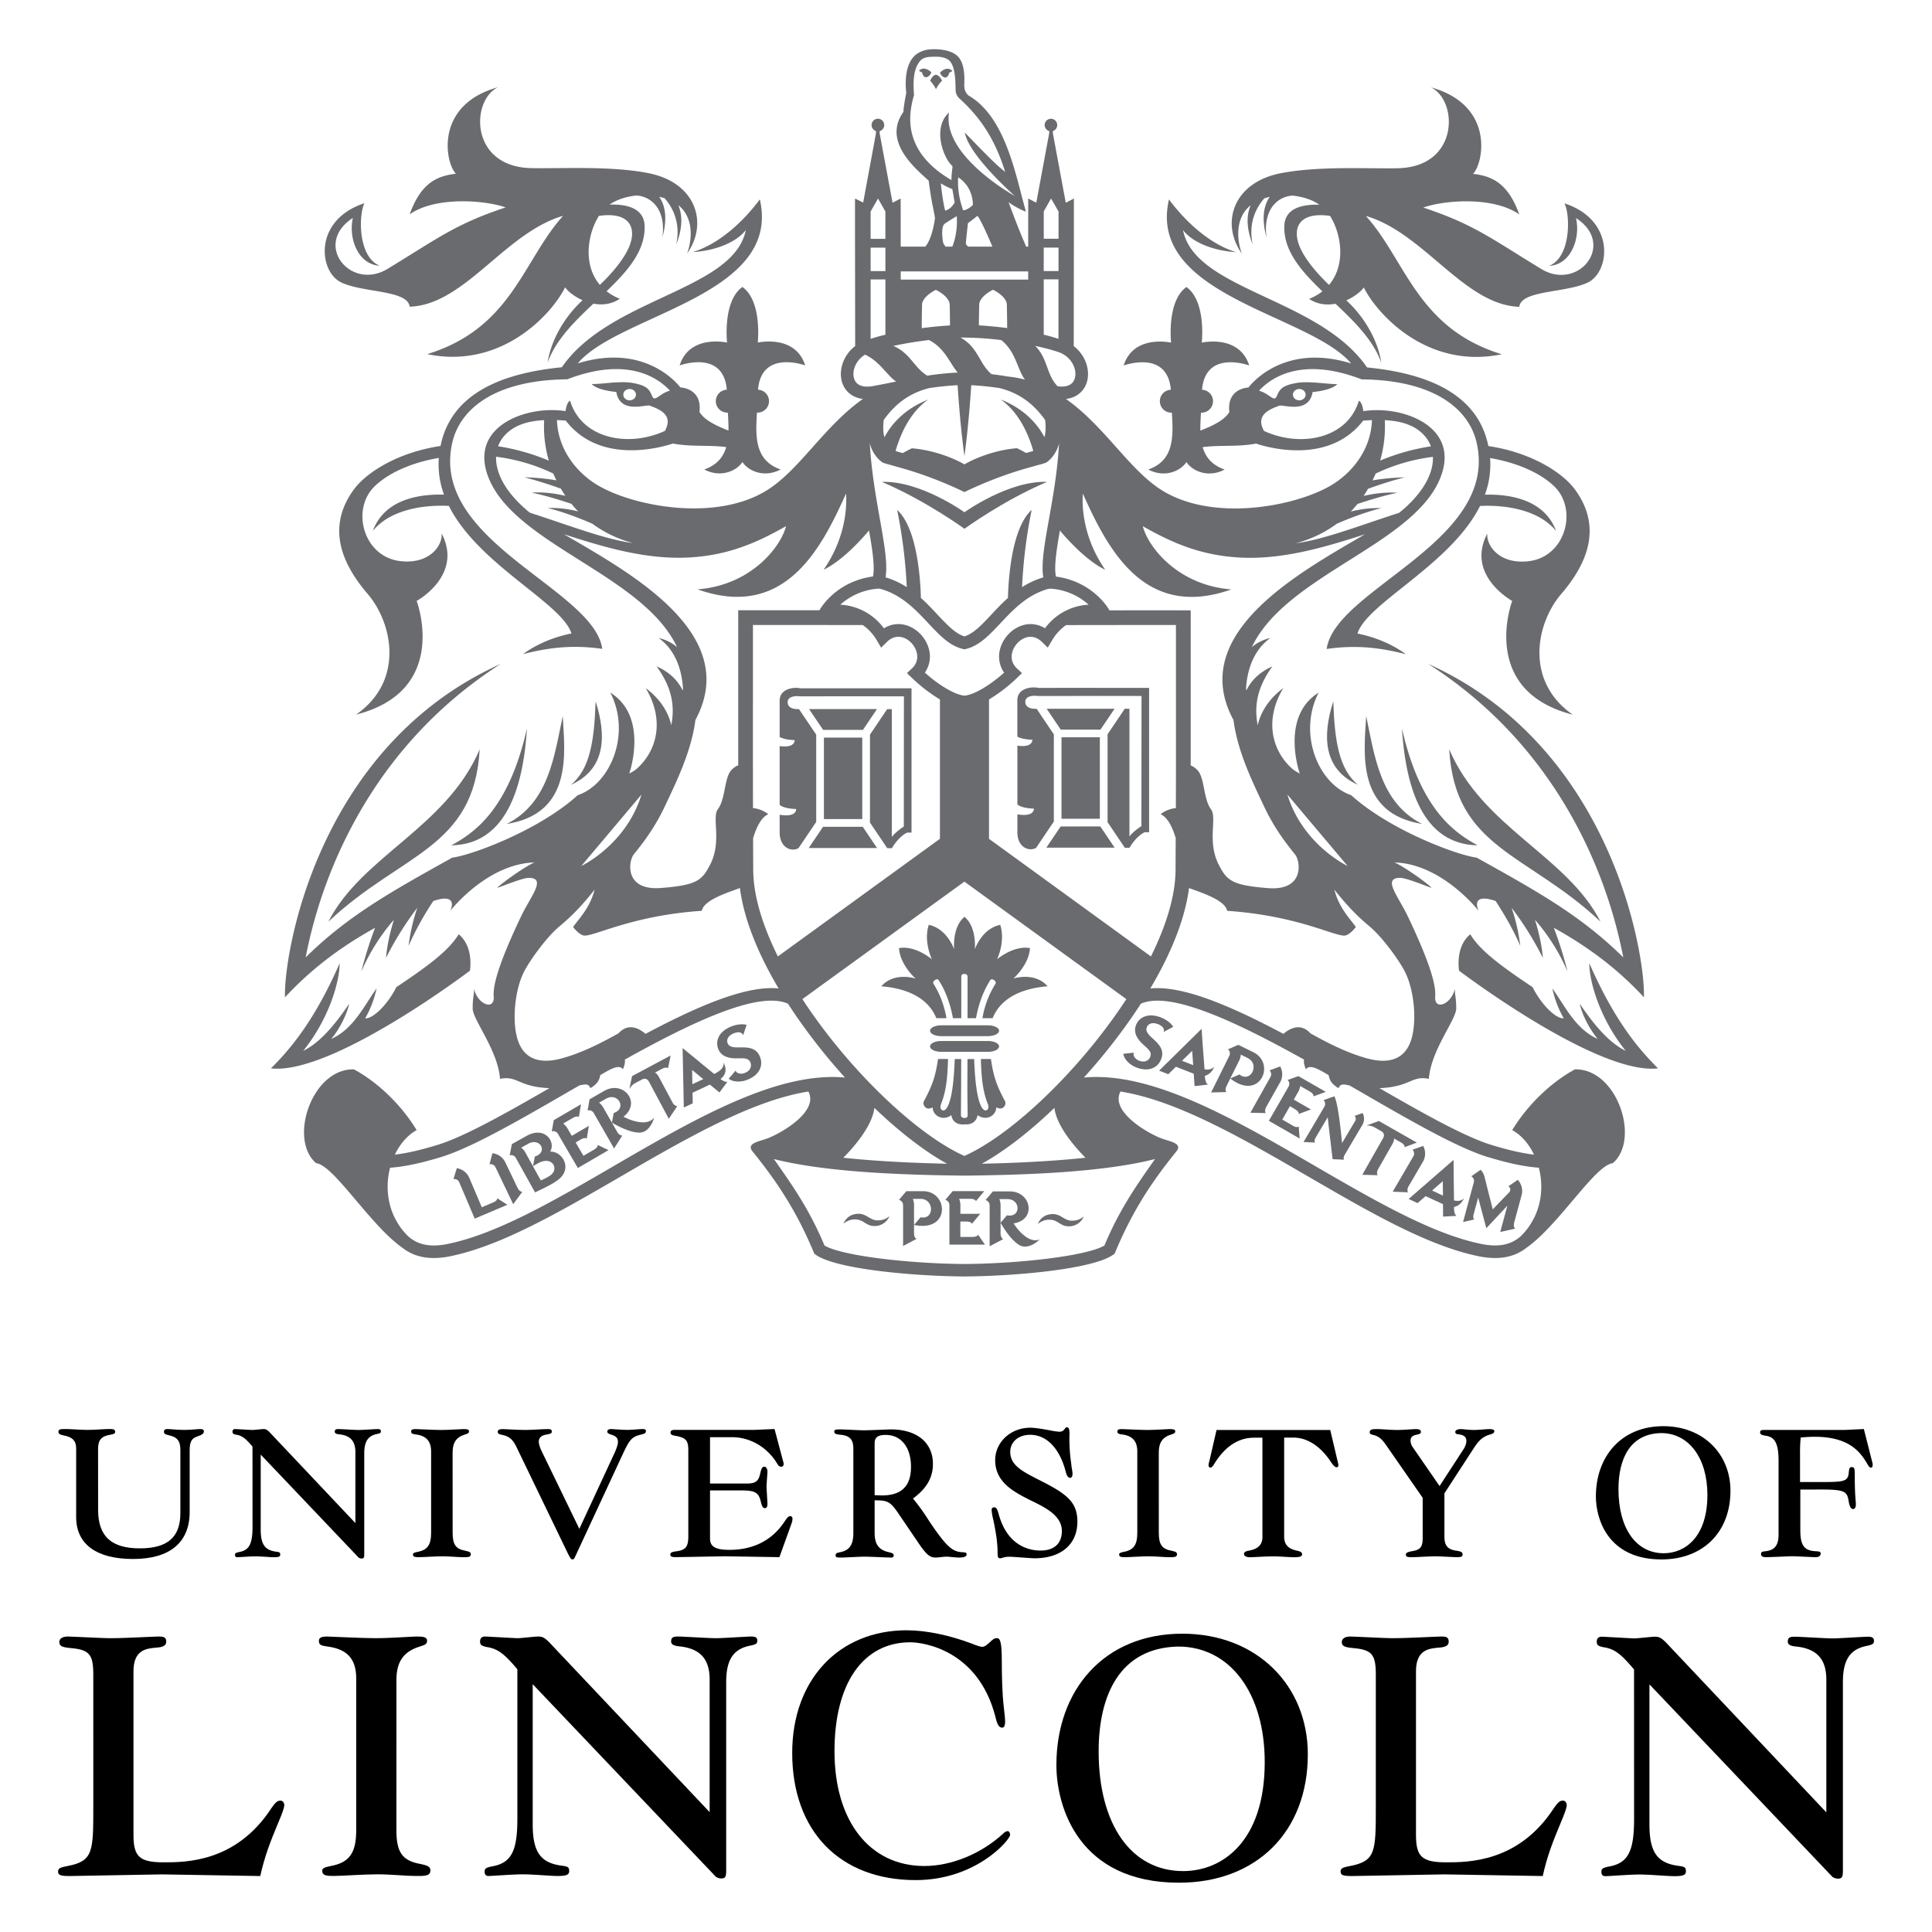 <svg id="Layer_1" data-name="Layer 1" xmlns="http://www.w3.org/2000/svg" viewBox="0 0 2048 2048"><defs><style>.cls-1{fill:#696b6f;}</style></defs><path class="cls-1" d="M581.81,1247a58.27,58.27,0,0,1-8.53,4.25l-8-14.34a.18.18,0,0,0,0-.1.07.07,0,0,1,0,0l-.37-.65c2.34-1.32,4.91-2.76,6.27-3.46,14.71-7.71,22.7,7.56,10.67,14.27m-29.35-30.4,7.3-4.08c12.84-7.16,21.58,9,7.15,13.5-.36,1.89-1.17,6.22-2,10.14-3.67-6.56-7.26-13-8-14.39a17.68,17.68,0,0,0-4.4-5.17m30.64,4.21c6.26-10.23-5.52-27.52-25-16.68-6.24,3.52-14.89,8.31-15.59,8.71-.8,4-1.52,7.83-2.36,11.83a5.81,5.81,0,0,1,6.54,2.75c3.92,7,16.64,29.88,20.4,36.61,13.92-6.61,18.95-9.37,23.71-12.8,16.92-12.12,5.28-31-7.68-30.42"/><path class="cls-1" d="M522.47,1274.77c-1.24.51-9.65,4.09-11.73,5-3.81-9-11.35-26.7-13.19-31a17.27,17.27,0,0,0-13.32-10.42c-1.19,3.81-2.32,7.61-3.58,11.49a5.79,5.79,0,0,1,6.19,3.44c3.13,7.36,12.13,28.53,16.38,38.55,5-2.17,30.93-13.15,34.63-14.7-2.94-1.87-7.64-4.9-10.7-6.92-.09,2.6-3.56,4.09-4.68,4.59"/><path class="cls-1" d="M712.6,1168.08c-4.62-8.61-11.89-22.22-14.11-26.32-1-1.93-2.38-4-4.32-4.71l7.31-3.91c3.41-1.8,5.56-1.73,6.62-.74.93-4.21,1.66-7.92,2.8-13.55-6.47,3.48-34.13,18.27-40.87,21.87-.48,2.12-2.17,10.18-2.91,13.61a17.18,17.18,0,0,1,7-6.61l6.73-3.57c2.5-1.35,5.4-.61,7.1,2.52,3.79,7.08,15.89,29.7,21,39.28l9-13.44c-1.31-.12-3.37-.53-5.43-4.43"/><path class="cls-1" d="M1477.54,1206.75c4.09,2.34,6.63,3.77,7.19,4.11,3.39,1.88,4.45,3.75,4.19,5.2,4-1.48,7.57-2.81,13-4.84l-40.3-22.94c-2,.74-9.76,3.57-13.06,4.78a17.07,17.07,0,0,1,9.3,2.41c3,1.7,3.23,1.87,6.61,3.79,2.48,1.42,3.41,4.25,1.64,7.36-4,6.94-16.69,29.27-22,38.69l16.22.49c-.63-1.15-1.35-3.13.8-6.92,4.85-8.51,12.49-21.89,14.8-26,1.08-1.89,2.08-4.11,1.69-6.15"/><path class="cls-1" d="M1313.89,1139c-2.81,1.22-7.43,3.21-9.77,4.18,3.78-7.5,7.76-15.55,9.37-18.73a17.62,17.62,0,0,0,1.8-6.54c2,1,4.13,2,7.34,3.66,13.17,6.53,3.15,26.78-8.74,17.43m14.71-23.57-15.86-7.87h0c-3.69,1.57-7.31,3.16-11,4.75a5.82,5.82,0,0,1,1.38,6.92l-19.3,38.8c4.55-.09,11.43-.25,16.15-.4-.84-1.26-1.54-2.87.44-6.82,1.75-3.53,2.89-5.88,3.74-7.57,31.23,24.53,48.78-15.72,24.5-27.8"/><path class="cls-1" d="M678.32,1189.53c-5.72-.82-10.35-2.24-17.43-5.75,19.53-15.21-.32-38.9-20.37-27.4-6.21,3.55-14.81,8.5-15.52,8.9-.72,4-1.4,7.83-2.17,11.86a5.77,5.77,0,0,1,6.54,2.67c4,6.94,17.74,30.91,21.57,37.59,2.69-4.11,6.47-10.09,8.69-13.66-1.33-.1-3.39-.4-5.63-4.33-1.52-2.64-3.6-6.35-5.33-9.37-3.8-6.58-7.59-13.18-9.18-16a17.13,17.13,0,0,0-4.44-5.14c1.92-1.12,4.05-2.34,7.24-4.16,12.76-7.33,22.65,10.35,8.28,15.07-.57,3-1.69,9-1.9,10.21,13.42,7.9,22.48,10.28,28.14,10.59,10.55.68,15.51-11.33,16.72-16.48-.61,2.08-5.56,6.71-15.21,5.38"/><path class="cls-1" d="M1253,1124.47c4.34-4.28,8.54-8.39,10.74-10.54.31,4.39.66,9.75,1.1,15.19-4.62-1.78-9.25-3.62-11.84-4.65m34.25,5.87c-.77,1.54-4,4.29-10.38,3.2-1.26-14.67-3.15-42.92-3.15-42.92l-45,44.3,9.72,3.81s3.55-3.53,8.07-7.93c3.9,1.54,13.6,5.31,18.87,7.39.1,1,.75,10.84.94,13.13,4.58-.54,7.83-.94,14.11-1.64-2.69-1.8-3-6-3.24-9.28,5.77-1.39,9.1-6.77,10-10.06"/><path class="cls-1" d="M1518.06,1262c4.62-4,9-7.83,11.35-9.86.09,4.44.09,9.77.18,15.25l-11.53-5.39m33.8,8c-.86,1.51-4.22,4-10.56,2.54-.32-14.69-.46-43-.46-43l-47.6,41.41,9.44,4.39,8.53-7.39,18.41,8.51c0,.95.05,10.88.12,13.18l14.18-.77c-2.55-2-2.59-6.15-2.64-9.45,5.82-1,9.48-6.19,10.58-9.43"/><path class="cls-1" d="M629.4,1218.83c-3.77,2.2-5.42,3.13-10.94,6.36-2.41-4.09-5.28-9.06-8.23-14.11,2-1.15,3.53-2.08,5.12-3,3.35-2,5.49-2,6.61-1,.73-4.24,1.34-7.94,2.27-13.61-1.42.81-12.22,7.12-18.1,10.56-2.5-4.24-4-6.83-4.66-8A17.14,17.14,0,0,0,597,1191c5.3-3.1,6.26-3.65,10-5.81,3.35-2,5.5-2,6.6-1,.76-4.28,1.35-8,2.31-13.66-12.11,7.1-17.34,10.13-28.91,16.89-.28,1.82-1.37,7.85-2.12,11.87a5.81,5.81,0,0,1,6.57,2.66c4,6.92,15.63,26.8,21.11,36.17,5.83-3.41,26-15.14,32.51-18.95-3.79-1.75-7.86-3.69-11.52-5.52.3,2.62-3.06,4.6-4.11,5.21"/><path class="cls-1" d="M1370.25,1193.13c-3.8-2.2-5.42-3.16-11-6.31,2.37-4.16,5.21-9.07,8.14-14.18,2,1.16,3.53,2,5.13,3,3.35,1.92,4.44,3.79,4.17,5.23,4-1.47,7.54-2.8,12.94-4.81-1.43-.81-12.27-7.06-18.18-10.44,2.43-4.26,3.93-6.82,4.61-8a17.43,17.43,0,0,0,2.19-6.43l10,5.75c3.35,1.94,4.42,3.81,4.12,5.23,4.09-1.45,7.61-2.76,13-4.77l-29.06-16.68c-1.73.66-7.5,2.71-11.35,4.07a5.82,5.82,0,0,1,1,7c-4,7-15.48,26.91-20.91,36.31,5.89,3.38,26.1,15,32.66,18.8-.39-4.2-.72-8.71-1-12.75-2.11,1.54-5.52-.4-6.55-1"/><path class="cls-1" d="M548.44,1258.8c-4.23-8.83-10.68-22.29-12.71-26.51a17.33,17.33,0,0,0-13.77-9.81c-1,3.9-2,7.7-3.06,11.67a5.79,5.79,0,0,1,6.34,3.16c3.46,7.22,14.08,29.39,18.76,39.18,3.22-4.34,7.41-10,9.65-13.06-1.27-.18-3.3-.7-5.21-4.63"/><path class="cls-1" d="M1493.43,1257c5-8.43,12.48-21.32,14.83-25.35a17.32,17.32,0,0,0,.4-16.93c-3.79,1.35-7.5,2.68-11.35,4a5.8,5.8,0,0,1,.91,7c-4,6.93-16.43,28.15-21.92,37.54,5.37.21,12.45.47,16.24.65-.59-1.16-1.31-3.15.89-6.94"/><path class="cls-1" d="M1356.93,1147.4a17.27,17.27,0,0,0,.12-16.93c-3.77,1.4-7.45,2.8-11.29,4.17a5.82,5.82,0,0,1,1,7c-3.92,7-16,28.41-21.28,37.89,5.35.12,12.42.3,16.23.37-.6-1.12-1.37-3.1.8-6.93,4.76-8.51,12.12-21.55,14.39-25.59"/><path class="cls-1" d="M975.82,1290.38l-6.91,8.1v-21a17.14,17.14,0,0,0-1.27-6.63h8.21c14.67,0,14.76,22.57,0,19.51m2.64-27.66H960.75c-2.62,3.06-5.14,6.09-7.8,9.17a5.86,5.86,0,0,1,4.36,5.61v43.3c4-2.08,10.14-5.33,14.28-7.55-1.31-.73-2.68-1.91-2.68-6.31v-8.43c38.87,8.06,36.67-35.79,9.55-35.79"/><path class="cls-1" d="M1049.06,1277.74v43.32c4.39-2.22,10.64-5.54,14.33-7.55-1.1-.72-2.74-2-2.74-6.52,0-3,0-7.33,0-10.83v-18.41a17.31,17.31,0,0,0-1.29-6.67h8.37c14.71,0,14.48,20.26-.33,17.18-2,2.34-5.92,7-6.75,7.9,7.73,13.57,14.43,20.11,19.15,23.22,8.84,5.82,19.09-2.13,22.73-6-1.58,1.49-8.17,3-15.86-2.92-4.56-3.51-7.89-7.06-12.29-13.63,24.47-3.52,19.11-33.9-4-33.9H1052.5c-2.6,3.09-5.12,6.1-7.78,9.19a5.86,5.86,0,0,1,4.34,5.62"/><path class="cls-1" d="M1034.48,1273.3c2.83-3.33,5.21-6.19,8.88-10.63h-33.5c-1.17,1.44-5.14,6.12-7.8,9.2a5.82,5.82,0,0,1,4.36,5.59c0,8,0,31,0,41.88h37.66c-2.4-3.43-5-7.15-7.19-10.56-1.08,2.39-5,2.41-6.15,2.41H1018v-16.33H1024c3.88,0,5.75,1.08,6.21,2.46,2.78-3.26,5.17-6.18,8.84-10.62h-21v-9.2a17,17,0,0,0-1.33-6.7h11.58c3.86,0,5.73,1.09,6.19,2.49"/><path class="cls-1" d="M1113.53,1292.94c8.4.55,10.36,7,19.4,7a16.75,16.75,0,0,0,15.88-10.49c-4.58,4-8.87,4.52-12.87,4.52-7.4,0-11.47-7-19.72-7-11.84,0-15.37,8.78-16.1,10.48,6.54-5.18,12.06-4.52,13.41-4.45"/><path class="cls-1" d="M910.25,1286.66c-11.82,0-15.35,8.74-16.11,10.46,6.54-5.18,12.08-4.53,13.41-4.43,8.43.51,10.37,6.94,19.43,6.94a16.68,16.68,0,0,0,15.85-10.49c-4.56,4-8.84,4.5-12.85,4.5-7.37,0-11.47-7-19.73-7"/><path class="cls-1" d="M733.94,1149.32c-.12-6.14-.22-12-.26-15.14,2.38,1.94,6.94,5.73,11.78,9.72-4.54,2.15-9,4.25-11.52,5.42m29.78-5.47c8.06-6.19,5.35-13.94,3.07-17.73.79,2.05.75,7.45-9.72,12.34L723.59,1111l1.28,63,9.46-4.42s-.11-4.93-.21-11.24c3.81-1.81,12.13-5.7,18.37-8.64,4.76,3.93,8.83,7.31,10.18,8.34,2.69-3.69,6.47-8.78,8.46-11.38-2.34.5-4.93-1-7.41-2.85"/><path class="cls-1" d="M785.8,1110.28c-7.88.19-12.8,0-14.51-4.46-1.42-3.56.28-8,6.56-10.49s9.23-.17,9.91,2.08l3.71-11c-4.06-1.19-10.32-.68-16.3,1.68-12.52,4.9-17.34,14.81-13.79,23.87,3,7.69,10.7,10.31,20.71,9.94,7.28-.24,11.56-.26,13.43,4.48,1.68,4.26-.4,8.79-5.86,10.94-5.07,2-9.24.13-9.87-2.43l-7.42,8.66c5.44,4,13.64,3.51,19.71,1.13,13.41-5.24,17.11-15.4,13.6-24.28-3.25-8.3-9.88-10.37-19.88-10.09"/><path class="cls-1" d="M1223.17,1102c-5.87-5.23-9.28-8.79-7.53-13.13,1.43-3.6,5.72-5.7,12-3.2s6.82,6.19,5.79,8.32l10.23-5.52c-2.08-3.67-7-7.55-13-9.91-12.47-5-22.78-1.07-26.4,7.93-3.06,7.71.72,14.86,8.32,21.44,5.46,4.81,8.59,7.73,6.72,12.46-1.72,4.27-6.33,6.14-11.79,4-5-2-6.82-6.26-5.54-8.55l-11.31,1.24c1.19,6.68,7.53,11.91,13.58,14.34,13.38,5.33,23,.45,26.54-8.41,3.32-8.32-.12-14.3-7.59-21"/><path class="cls-1" d="M1444.11,1192.54a13,13,0,0,0,.35-12.68c-2.85,1-5.63,2-8.54,3a4.39,4.39,0,0,1,.69,5.28c-1.82,3.06-8,13.49-14,23.62,0,0-3.6-41.93-8.18-49.57-3.28,1.1-6.82,2.36-11.36,4a5.82,5.82,0,0,1,.87,6.89c-3,5.14-18,30.54-22.15,37.52,4,.19,9.34.43,12.19.54-.46-.86-1-2.34.66-5.18,2.1-3.53,8.46-14.28,12.8-21.64,1.78,16.42,5.17,44.46,5.17,44.46l12.15.54c-.45-.85-1-2.34.69-5.16,3.7-6.31,16.83-28.54,18.62-31.55"/><path class="cls-1" d="M1599,1257.56a4,4,0,0,1,.77,6.36c-4.32,4.69-9.37,9.46-17.35,18.1-3.14-11.91-7.6-30.06-8.89-35.06a15.43,15.43,0,0,0-4-6.92c-2.48,1.71-7.36,5.11-9.89,6.84a5.78,5.78,0,0,1,2.69,6.34c-1.57,5.81-9.3,34.27-11.41,42.14l11.85-2.7c-.67-.71-1.57-2-.72-5.21.82-3,3.13-11.45,4.88-18l8.64,32.53,22.3-23.89c-2.6,9.63-5.82,21.48-7.55,27.86,5.23-1.15,12.12-2.71,15.81-3.56-.88-1-2.07-2.68-.91-6.93,2.57-9.42,6.47-23.84,7.69-28.35a17.38,17.38,0,0,0-4-16.44c-3.32,2.26-6.54,4.57-9.91,6.84"/><path class="cls-1" d="M486.22,990.4c-10.93,17.9-33.69,34.33-66.09,56.05-9.28,18.53-24.88,33.75-33,33a110.54,110.54,0,0,0,12.08-31.73c-13.93,19.47-24.34,42.85-48.09,53.62,6.31-7.41,15.59-22.26,19.12-37.48-14.86,21.88-30.63,41.18-48.83,50.1,27.48-34.14,38.62-73.48,38.62-92.78-26.73,60.86-52,90.56-72.78,111.33,64.62,7.41,210.9-103.53,210.9-103.53s4.45-25.23-11.89-38.6"/><path class="cls-1" d="M348.11,977c77.2-72.76,154.44-77.2,160.39-182.66C472.85,877.52,383.76,907.24,348.11,977"/><path class="cls-1" d="M596.5,759.08c-8.91,42.34-14.86,92.08-59.4,114.35,70.52-11.13,61.62-75.73,59.4-114.35"/><path class="cls-1" d="M997.75,1098.37h49.43c6.55,0,11.88-2.59,11.88-5.75s-5.33-5.75-11.88-5.75H997.75c-6.55,0-11.89,2.58-11.89,5.75s5.34,5.75,11.89,5.75"/><path class="cls-1" d="M997.75,1115h49.43c6.55,0,11.88-2.59,11.88-5.77s-5.33-5.74-11.88-5.74H997.75c-6.55,0-11.89,2.55-11.89,5.74s5.34,5.77,11.89,5.77"/><path class="cls-1" d="M929.66,751.65h-72c4.68,7,10,15,14.93,22.08h42.13c4.84-7.1,10.18-15,14.91-22.08"/><path class="cls-1" d="M872.47,876.41c-5,7.3-10.43,15.46-15.19,22.52,19.84,0,52.17,0,72.41,0-4.79-7.18-10.26-15.26-15.17-22.52Z"/><rect class="cls-1" x="873.39" y="781.89" width="40.65" height="86.36"/><path class="cls-1" d="M826.89,886.92s0,.09,0,.12c2,12.44,12.87,16,19.58,12,5.4-8,12.47-18.6,18.74-27.78v-92.5c-6.1-9-13-19.14-18.27-27.08,0,0-12.32,1.1-12-7.66.25-5.93,8.31-6.57,13.2-5.87,1.86-.06,102.44-.09,110.06,0l-.12,138c-4.81,3.06-10,7.4-12.68,10.95l0-135.37h-5c-5.45,8.09-12.18,18.16-18.2,27v93.24c6.07,8.88,12.85,19,18.29,27.12,2.13,0,3.76,0,5,0,4-7,10.18-13.74,16-16.47,2,0,3.18,0,4.76,0,0-2.1,0-153,0-153s-101.15-.08-117.41,0c-8-1.68-22.47.61-22.38,13.12v38.54c2.48,1.4,7.17,3,15.89,3.28.16,2.29-1.38,4.51-4.07,5.65-3.53,1.49-8.66,1.12-11.82.66v62.35c1.8,1.54,6.4,4,17.47,4.37.17,2.31-1.37,4.49-4.06,5.66-4.21,1.75-10.67.9-13.41.42V882.9c0,.91.05,1.75.12,2.5.06.54.14,1,.21,1.52"/><path class="cls-1" d="M1181.51,751.32h-72c4.69,7,10,14.92,14.91,22.1h42.14c4.82-7.11,10.17-15,14.91-22.1"/><path class="cls-1" d="M1124.33,876.09c-4.95,7.29-10.44,15.42-15.19,22.48,19.84,0,52.16-.05,72.43,0-4.83-7.17-10.28-15.28-15.2-22.5Z"/><rect class="cls-1" x="1125.23" y="781.55" width="40.65" height="86.36"/><path class="cls-1" d="M1100.8,729.17c-7.94-1.68-22.45.6-22.38,13.15v38.53c2.48,1.4,7.19,3,15.89,3.27.18,2.31-1.36,4.53-4,5.66-3.55,1.47-8.66,1.11-11.84.67v62.34c1.8,1.52,6.4,4,17.47,4.37.17,2.29-1.35,4.51-4.06,5.65-4.21,1.77-10.65.91-13.41.44v19.32a21.5,21.5,0,0,0,.14,2.5,14.47,14.47,0,0,0,.21,1.53s0,.09,0,.11c2,12.41,12.85,16,19.56,12,5.4-8.09,12.48-18.6,18.73-27.81V778.4c-6.09-8.95-12.92-19.16-18.24-27.08,0,0-12.34,1.12-12-7.67.25-5.91,8.29-6.58,13.19-5.88,1.87,0,102.43-.08,110,0l-.12,138c-4.79,3-10,7.36-12.68,10.93l0-135.37h-5c-5.41,8.1-12.18,18.17-18.19,27v93.22c6.06,8.91,12.86,19.05,18.28,27.13,2.14,0,3.78,0,5,0,4-7,10.2-13.74,16-16.47,2-.07,3.2,0,4.75,0,0-2.08,0-153,0-153s-101.16-.11-117.4,0"/><path class="cls-1" d="M1074.2,1037.31s16.5-14.28,17.62-32.27c-17.62-3.13-34.9,11.89-34.9,11.89s9.11-18.74,3.36-36.56c-19.69,4.06-26.94,26-26.94,26s2.41-23.39-10.95-34.51a.16.16,0,0,1,0,.09.15.15,0,0,0,0-.09c-13.36,11.12-10.94,34.51-10.94,34.51s-7.26-21.89-26.91-26c-5.79,17.82,3.34,36.56,3.34,36.56s-17.29-15-34.9-11.89c1.11,18,17.61,32.29,17.61,32.29s-22.45-7.59-36.38,8.18c29.61,2.4,50.21,13.73,58.32,33.8h10.79c-2.35-13-6.7-25.4-13.8-36.45,0,0-1.36-1.82,1.51-3.87,3.06-2.2,4.11.25,4.11.25,7.62,11.85,12.43,25.78,15,40.07H1019c0-14.92,0-30,0-44.37,0,0,0-2.52,3.2-2.52s3.47,2.52,3.47,2.52c0,14.26,0,29.4-.06,44.37h9c2.59-14.29,7.4-28.22,15-40.07,0,0,1-2.45,4.11-.25,2.88,2,1.52,3.87,1.52,3.87a99.3,99.3,0,0,0-13.81,36.45h10.8c8.11-20.07,28.67-31.4,58.29-33.8-13.92-15.77-36.36-8.2-36.36-8.2"/><path class="cls-1" d="M1050.42,1122.6h-10.66c.49,17.24,1.61,33.13,7.15,47.05,0,0,2.6,5.56-1.12,7.23-2.06.93-4.28-.92-6.14-5-4.56-10-6.26-29.53-7-49.27h-7.1c0,8.81-.07,17.17-.09,24.67-.07,16.61.3,29.3.3,35.3,0,0,.16,2.6-3.44,2.53-3.43-.09-3.67-2.48-3.67-2.48,0-6,.14-19.22.21-35.79,0-7.43,0-15.59.07-24.23h-6.86c-.73,19.74-2.45,39.21-7,49.27-1.85,4.09-4.09,5.94-6.14,5-3.7-1.67-1.12-7.23-1.12-7.23,5.55-13.92,6.68-29.81,7.15-47.05H994.32c-2.83,20.05-6.91,29.67-15.12,45.07-1.4,3.38,2.22,10.33,9.46,6.14,0,9.09,11.13,15,19.77,8.25,2,11.69,13.91,9.81,13.91,9.81a.32.32,0,0,1,.06-.07v0s11.87,1.9,13.91-9.79c8.64,6.78,19.78.84,19.78-8.25,7.22,4.19,10.84-2.76,9.45-6.14-8.21-15.4-12.3-25-15.12-45.07"/><path class="cls-1" d="M1408.83,302c-11.42-10.91-23.09-24.2-29.49-37-10.86-21.89-3.62-41.05,30.54-36.13,12,18.89,17.18,51.71-1.05,73.13m-85.7-82.12a34,34,0,0,1,2.62-2.26c-3.81,8.71-5.5,22.15,2.17,41.61-5.26-24.33,5.09-40.84,12.34-49,1.87-.59,3.78-1.1,5.75-1.54-4.54,6.24-10,19.3-3.42,43-3.87-28.08,10.38-43.1,27.34-44.36,10.53,1.05,20.74,4.2,28.62,9.66-27.55-.76-36.77,9.52-37.13,22.65-.75,26.58,18.21,47.94,40.35,69.2a56.21,56.21,0,0,1-14.06,8c9.06,6,18.9,6.87,27.94,5.14,20.1,18.94,40.07,38.57,48.53,62.42-2.76-19.41-14.67-45.49-37-66,9-4,16-9.84,18.48-13.77,14.09,28.56,67.53,87.22,146.26,70.89-89.84-27.47-101.73-99.83-144.06-146.61,61.65,17.83,104.34,94.48,162.63,96.31,2.22-17.8,48.44-14.47,72.39-25.59s30.07-66.25-24.49-84.06c6.14,11.68,7.24,56.77-16.16,66.24,22.84-1.12,33.41-29,28.4-50.65,42.9,27.82,2.53,77.78-36.75,54-52.34-31.75-71.3-47.33-125.13-65.14C1531,212.09,1583,208,1610.48,227.3c-12.24-34.51-30.44-40.82-49-43,11.14-11.14,23.39-72.77-44.58-91.68,29,14.09,30.11,84.63-35.61,85.73-33.8.58-84.79-2.48-124.18,5.39-50,10-63.52,52.87-40.67,85.17-4.45-11.69-7.93-34.68,6.7-49"/><path class="cls-1" d="M634.85,228.85C669,223.94,676.23,243.1,665.36,265c-6.38,12.8-18.06,26.09-29.48,37-18.23-21.41-13-54.23-1-73.13m-273,70.63c24,11.12,70.18,7.8,72.4,25.6,58.28-1.84,101-78.48,162.62-96.31-42.34,46.78-54.21,119.14-144.06,146.61C531.53,391.71,585,333.07,599.08,304.5c2.45,3.92,9.43,9.74,18.46,13.76-22.34,20.53-34.24,46.61-37,66C589,360.43,609,340.8,629.06,321.86c9,1.75,18.92.91,28-5.14a55.79,55.79,0,0,1-14.07-8c22.15-21.26,41.1-42.63,40.35-69.18-.37-13.15-9.58-23.41-37.14-22.68,7.89-5.43,18.1-8.6,28.6-9.63,17,1.24,31.23,16.26,27.37,44.34,6.55-23.66,1.13-36.72-3.43-42.94,2,.44,3.9.93,5.77,1.52,7.25,8.18,17.59,24.69,12.32,49,7.68-19.48,6-32.92,2.17-41.63a30.7,30.7,0,0,1,2.64,2.26c14.6,14.32,11.15,37.31,6.7,49,22.83-32.31,9.33-75.21-40.67-85.17-39.39-7.87-90.38-4.81-124.2-5.39-65.71-1.1-64.58-71.64-35.63-85.73-67.93,18.93-55.7,80.54-44.56,91.68-18.57,2.22-36.77,8.53-49,43C461.72,208,513.7,212.09,536,219.87,482.14,237.7,463.21,253.28,410.85,285c-39.29,23.81-79.64-26.17-36.77-54-5,21.7,5.58,49.53,28.41,50.65-23.38-9.46-22.27-54.55-16.14-66.23-54.58,17.8-48.46,72.93-24.51,84"/><path class="cls-1" d="M998.68,85.41s-3.16-6.1-6.59-6.1S986,85.5,986,85.5s4.79,5.44,6.12,9.11a36.69,36.69,0,0,1,6.59-9.2"/><path class="cls-1" d="M974.26,74.94c.1.84,3,1.36,3.16,2,2.38,9.14,8.8,3.46,9.85-.18-3.06-3.39-9.1-6.12-13-1.85"/><path class="cls-1" d="M1006.24,77.26c.18-.69,3-1.19,3.17-2.05-3.9-4.28-9.34-2.17-13,1.85,1,3.64,7.46,9.32,9.84.2"/><path class="cls-1" d="M1684.73,1021.2c0,19.3,11.12,58.64,38.62,92.77-18.2-8.9-34-28.2-48.83-50.09,3.53,15.21,12.83,30,19.12,37.48-23.74-10.77-34.16-34.14-48.09-53.62a110.25,110.25,0,0,0,12.08,31.71c-8.17.76-23.76-14.47-33-33-32.4-21.73-55.18-38.15-66.09-56.05-16.31,13.35-11.87,38.58-11.87,38.58s146.28,111,210.88,103.53c-20.79-20.75-46-50.47-72.78-111.31"/><path class="cls-1" d="M934.73,510.8c46.4,19.67,87.61,49.74,87.61,49.74l0,0,0,0s41.18-30.07,87.57-49.74c-40.81-1.46-87.57,32.21-87.57,32.21l0,0,0,0s-46.77-33.67-87.61-32.21"/><path class="cls-1" d="M1507.62,873.43c-44.53-22.27-50.49-72-59.4-114.35-2.22,38.62-11.12,103.23,59.4,114.35"/><path class="cls-1" d="M1486.1,772.07c5.94,94.3,40.09,123.26,80.19,124-21.52-11.89-60.15-34.92-80.19-124"/><path class="cls-1" d="M1439.33,831.87c-19.53-16.7-24.52-44.56-26-88.38-11.89,37.14-10.39,72,26,88.38"/><path class="cls-1" d="M1696.61,977c-35.64-69.79-124.74-99.49-160.38-182.66,6,105.46,83.18,109.9,160.38,182.66"/><path class="cls-1" d="M478.43,896.09c40.09-.73,74.25-29.7,80.2-124-20.06,89.12-58.67,112.13-80.2,124"/><path class="cls-1" d="M631.38,743.49c-1.48,43.82-6.43,71.68-26,88.38,36.4-16.35,37.89-51.24,26-88.38"/><path class="cls-1" d="M1488.71,1029c10.38,19.31,13.7,53.83,7,73.84-3.79,11.37-13.93,27.68-45.66,19.3-26-6.83-51.24-21.5-60.89-26.69-11.09-12.4-23.5-4.06-28.69.49-56.07-29.81-107.16-51.61-141.11-48.1,19.3-32.52,36.33-70.12,41.11-106.71a3,3,0,0,0,1,.64c14.12,5.18,37.15,12.61,39.37,23.76,77.22,5.2,117,29,125.86,26,4.47-1.48,9-6.68,10.57-8.91C1429.48,972,1419.46,962,1414.44,943c20.61,26.19,33.8,35.75,39.39,40.81,11.85,10.57,27.81,32,34.88,45.14m89,197.69c16.79,5.09,35.63,9.91,53.52,11.17,4.3,16.51,3.53,35.28-4.51,52.19-1.39,2.71-2.8,5.24-4.25,7.62-.39.56-.72,1.15-1.1,1.71a1.5,1.5,0,0,1-.18.28,74,74,0,0,1-9,10.7c-10,8.94-23,12.22-42.38,8.24-52.08-10.74-112.53-45.86-176.57-83-84.88-49.26-172.37-100.07-244.31-93.29,8.81-9.7,17.43-19.82,25.75-30.24,10.18-12.75,22.5-29.21,34.66-48,31.22-14.17,102.44,19.91,173,59.19-.42,2.12-.14,5.33,2,10.28,4.46-6.12,15,1.1,24,6.12,1.1,3.9,1.47,8.55,10.56,13.92,2-4.83,4.93-4.34,11.68-2.89,3.53,2,7,4.06,10.51,6.07,53.42,30.91,103.88,60.09,136.64,70m-353.38,1.94c-18.77,26.84-37.1,52.26-53.62,91.66-19.09,11.26-92.22,19.3-148.34,19.58-56.12-.28-129.28-8.32-148.37-19.58-16.52-39.4-34.83-64.82-53.61-91.64,55.27,14,136.07,16.85,202,17.55l0-.12,0,.12c65.85-.7,146.66-3.5,201.92-17.57m-572.91,6.94c-64,37.17-124.49,72.29-176.57,83-19.37,4-32.4.71-42.33-8.24a72.13,72.13,0,0,1-8.93-10.63c-.09-.12-.19-.28-.28-.43-.35-.49-.67-1-1-1.54-1.5-2.42-2.92-5-4.32-7.75-8-16.9-8.79-35.68-4.49-52.15,17.87-1.26,36.72-6.08,53.52-11.17,32.76-9.91,83.21-39.09,136.62-70l10.51-6.07c6.75-1.45,9.69-1.94,11.66,2.89,9.11-5.37,9.48-10,10.6-13.92,8.89-5,19.49-12.24,23.93-6.12,2.12-5,2.36-8.16,2-10.28,70.58-39.28,141.82-73.36,173-59.16,12.15,18.8,24.48,35.26,34.64,48,8.32,10.42,16.94,20.54,25.75,30.24-71.93-6.78-159.45,44-244.31,93.29M549,1102.87c-6.68-20-3.34-54.57,7.06-73.88,7.05-13.1,23-34.57,34.84-45.14,5.62-5.06,18.82-14.62,39.43-40.81-5,18.93-15.06,29-22.84,39.55,1.56,2.23,6.12,7.43,10.56,8.91,8.92,3,48.66-20.78,125.88-26,2.22-11.15,25.23-18.58,39.35-23.76a3,3,0,0,0,1-.64c4.76,36.61,21.79,74.19,41.09,106.71-33.95-3.51-85,18.29-141.11,48.13-5.19-4.58-17.58-12.92-28.67-.52-9.67,5.19-34.88,19.86-60.89,26.69-31.75,8.38-41.89-7.93-45.68-19.26M680,842.23C663.7,895.71,616.16,918,616.16,918s40.11-47.5,63.87-75.76m24.51,13c11.87-25.24,28.21-57.92,32.65-92.06,49.27-91.31-68.74-155.65-139.47-196.91,43.07,14,87.17,27,132,24.72,42.28-2.13,73.15-16,103.54-33.25-5.51,21.73-36.68,62.57-93.87,67,92.73,32.85,131.28-43.43,157.45-101.53.82,11.21.81,45.2-23.77,80.72,19.52-9.33,39.65-31.55,48.14-41.62,3.66,20.91,6.31,38.81,4.18,48.79-38.44,5.11-55.16,33.13-55.89,34.37l-.82,1.44c-29.44,0-64.41,0-78.38,0l-7.74,0v7.77c0,23.34,0,44.53,0,65.14,0,29.79,0,58.71,0,91.49-2.89.9-5.79,3.39-7.45,5.22-7.45,8.32-6,30.46-14.13,41.23-6.68,8.91,4.48,34.14-8.14,58.67-8.61,16.68-13.75,21.9-52.36,24.88s-34.53-28.24-28.61-35.67,20.81-25.24,32.7-50.49m-147-315.11c-22.49-19.46-32.28-39.35-31.7-55.89A195.57,195.57,0,0,1,586.55,502c1,2.43,2.08,4.81,3.25,7.19A223.85,223.85,0,0,0,555.64,506c12.81,3,28.18,8.16,38.93,12,1.52,2.57,3.08,5.11,4.79,7.61-9.09-2.14-22.61-4.41-35.91-3.34,14,2.71,31.12,8.07,42.31,11.82,2.24,2.74,4.58,5.45,7.1,8-7.78-1.92-19.92-4.18-32.33-3.5,18.64,4.34,40.61,13.59,47.27,16.53a127.24,127.24,0,0,0,43.33,20.57c-29.6-3.76-68.82-19.16-109.32-32.15-1.58-1.19-3-2.36-4.3-3.48M533.73,463c10-12.12,25.3-16.73,43.11-17.63a128.9,128.9,0,0,0,4.93,42.92A229.75,229.75,0,0,0,528,473.05a34.62,34.62,0,0,1,5.73-10.1m371.44-62.36c-2.06-8.12,2.27-18.78,11.82-24.64,15.78,7.21,23.13,21.93,32.92,28.5-7.49,1.52-15.49,3.15-24.55,4.81-11.05,2-18.22-1.07-20.19-8.67m25.58-190.13,7.79,13.74v29H922.88c0-16.9,0-29,0-29Zm7.83,76.92H922.9c0-8.56,0-17,0-24.86h15.66c0,7.85,0,16.37,0,24.86m0,67.45c-5.18,1.17-11.16,2.87-15.67,4.37,0-.49,0-31.05,0-63h15.67c0,29.46,0,57.12,0,58.6m46.13,5.62c17,8.6,22.28,25,30.49,34.51A305.78,305.78,0,0,0,983,398.21c-13.78-8.1-18.22-24.15-36.09-31.49,11.87-2.6,24.88-4.74,37.78-6.27M1007.06,345c-9.67.54-19.85,1.52-30,2.87,0-5.65.14-14.42.35-24.77.18-8.95,14.48-15.77,14.66-15.86v0s14.49,6.83,14.68,15.85c.16,8.78.26,16.4.3,22m-52.24-57.41h135.11v8.71H954.82Zm42.47-93.36a70.79,70.79,0,0,0,12.23,6.14c1,5.16,1.87,10.75,2.43,14.26-4.09,7.43-10,8.55-10,8.55s-2.4-7.79-4.63-28.95m3.89,43c4.09-2.95,13-8.18,13-8.18s1.68,16.54-4.72,32.31h-7.29l-2.39-4s-3.06-16,1.39-20.14m19.69-14.45c-.75-3-6.31-16.33-5.19-34.9,16.69,10.77,15.56,29.32,15.56,29.32s-5.37,5.58-10.37,5.58m5.19,13.72s5.18-3.9,10.19-7.81c3.82,5.48,9.62,18.16,15.74,32.67h-25.54c-1.59-1.05-2.77-2.5-2.59-4.37,1.29-12.88,2.2-20.49,2.2-20.49M968.88,100.74c-.74-11.52-1.67-27.48,7.25-37,4.25-3.88,10.21-3.51,16-3.62,6.21-.1,11.63,1.54,14.29,4.18,7.81,7.81,6,29.37,6.76,33.32,1.05,4.93,3.9,6.7,5.58,8.36,15,14.11,34,35,46.73,76.19-10.59-8-25.93-24.46-42.73-41.59,4.37,24.44,53,67.17,53,67.17S998.6,165.34,1006,119.31c-18.18,16.32-5.77,49,3.71,56.78-.37,5.19-1.11,7.81-1.11,14.84-56.05-32.64-43.77-75-39.73-90.19M1037.67,345c0-5.56.14-13.18.31-22,.2-9,14.67-15.85,14.67-15.85l0,0c.16.09,14.46,6.89,14.65,15.86.21,10.35.32,19.12.35,24.77-10.16-1.35-20.31-2.33-30-2.87m23.69,15.56c15.93,12.69,17.08,31.7,25.17,41.87a127.86,127.86,0,0,0-18.47-3.23c-5.53-1-11.11-1.8-17-2.5-13-10.79-14.11-28.57-32.85-38.76,1.47,0,2.92,0,4.33,0a338.55,338.55,0,0,1,38.78,2.65m46.56,84.55c1,8.5.52,14.09-.74,18.37-5.35-10.29-18.39-29-46.36-39.91,20,13.83,30,38.44,34.56,54.44a75.87,75.87,0,0,1-7.69,2.22c-2.89-1.68-6-3.34-9.6-5.07-32.31,2.78-55.68,17.15-55.68,17.15l0,.14,0-.12S999,478,966.66,475.2c-3.59,1.73-6.7,3.39-9.6,5.07a74.87,74.87,0,0,1-7.71-2.22c4.53-16,14.58-40.59,34.56-54.44-28,10.89-41,29.62-46.36,39.93-1.26-4.3-1.7-9.89-.74-18.39,12.22-16.94,26.68-28.25,48.1-33.73a303.28,303.28,0,0,1,30.21-3.09c.56,9.25,2.78,42.38,7.11,74.25,0,.38.09.77.11,1.14a.32.32,0,0,0,0-.14.33.33,0,0,0,0,.14c0-.37.05-.76.1-1.12,4.32-31.89,6.56-65,7.12-74.27a300.21,300.21,0,0,1,30.19,3.09c21.43,5.48,35.88,16.79,48.1,33.73m-6.32-77.57c7.43,1.71,14.39,3.58,20.39,5.59,13.53,4.51,20,17.82,17.55,27.42-1.85,7.16-8.37,10.24-18.34,8.89-12-12.08-10.17-29.17-23.72-42.83l4.12.93m4.83-71.45h15.66c0,31.94,0,62.55,0,63.06-4.49-1.52-10.47-3.22-15.63-4.41,0-1.47,0-29.14,0-58.65m0-33.69h15.66c0,7.85,0,16.31,0,24.87h-15.66c0-8.53,0-17,0-24.87m0-38.29,7.78-13.74,7.91,13.74s0,12,0,28.93h-15.66c0-16.83,0-28.93,0-28.93m-86,526.58-.33.19-.44-.29a7.4,7.4,0,0,0,.77.1m-84.14-125.6c20.78,6.75,35.1,22,47.8,35.56,11.31,12.07,22,23.48,35.68,27a6.31,6.31,0,0,0,1.66.42,4.39,4.39,0,0,0,.89.07,6.78,6.78,0,0,0,.84-.05,7.7,7.7,0,0,0,1.71-.44c13.64-3.58,24.34-15,35.63-27,12.52-13.35,26.54-28.32,46.77-35.21a20.12,20.12,0,0,1,6.38-1.48A67,67,0,0,1,1154,641a61.27,61.27,0,0,0-46.28,25,28.54,28.54,0,0,0-23.41-3.25c-11.66,3.39-21.45,13.81-24.37,26a29.79,29.79,0,0,0,4.46,24.28c-15.53,13.85-31.86,23.41-42,24.41-10.15-1-26.47-10.56-42-24.41a29.87,29.87,0,0,0,4.48-24.28c-2.92-12.19-12.71-22.61-24.37-26A28.39,28.39,0,0,0,937,666.08,61.22,61.22,0,0,0,890.75,641,67.13,67.13,0,0,1,931,624s1.31-.16,5.35,1.13m8.51-132c7.27,2,13.24,3.74,15.58,4.4a421.06,421.06,0,0,1,61.89,24.08l0-.14,0,.14a420.17,420.17,0,0,1,61.87-24.08c2.34-.66,8.32-2.36,15.59-4.4,2-.54,4-1.07,6.05-1.58a.77.77,0,0,0-.19-.08c.73-.23,1.49-.44,2.22-.65,3.08-.87,12.19-9.21,14.77-21-1.55,29.16-6.57,57.33-10.7,80.56-4.79,26.87-8.39,47.5-6,61.66a88.26,88.26,0,0,0-22.52,10.35,534.31,534.31,0,0,1,10.2-81.85c-21.51,19.35-24.71,74.74-25.16,93.31-6.45,5.75-12.2,11.88-17.68,17.74-10.1,10.79-18.88,20.12-28.46,23-9.6-2.92-18.37-12.25-28.48-23-5.47-5.86-11.22-12-17.65-17.74-.46-18.57-3.68-74-25.18-93.29a537.23,537.23,0,0,1,10.21,81.83A88.49,88.49,0,0,0,938.74,612c2.34-14.16-1.26-34.79-6-61.66-4.12-23.23-9.14-51.4-10.7-80.56,2.57,11.79,11.7,20.13,14.78,21,.73.23,1.48.42,2.22.65-.07,0-.14.07-.19.08,2.06.51,4.07,1.05,6.06,1.58M798.21,856.59c-.12-53-.09-94-.05-136.66,0-18.31,0-37.07,0-57.4,31.93-.07,108.12.05,116.44.07a51.17,51.17,0,0,1,15.1,16.57l4.34,7.35,6.08-6c5-4.86,10.76-6.56,16.61-4.86,7.1,2,13.29,8.72,15.09,16.22,1.07,4.46,1,11-5.26,16.84l-5.18,4.82,5.11,4.88a168.76,168.76,0,0,0,29.89,23.06V889.16L824.56,1013.85c-16-32.31-26-64-26.11-91.82q-.08-17.55-.14-33.47c3.66-11.95,8.62-22.16,16.12-25.5a31.85,31.85,0,0,0-16.22-6.47m205.77,377c-34.11-.7-73.32-2.45-110-6.33,10.79-10.91,30.68-33.46,32.89-52.85,26.78,25.63,53.67,46.36,77.06,59.18m18.43.28,0,.16,0-.16,0-.07Zm95.38-59.46c2.22,19.39,22.12,41.94,32.89,52.85-36.61,3.88-75.81,5.63-109.92,6.33,23.4-12.82,50.27-33.55,77-59.18m-95.42,50.94c-51-22.79-123.23-91.92-171.73-166.24l171.73-124.55,171.7,124.55c-48.5,74.32-120.67,143.45-171.7,166.24m224-336.77q-.06,15.95-.14,33.47c-.14,27.81-10.09,59.51-26.11,91.82L1048.39,889.19V741.45a168.09,168.09,0,0,0,29.86-23l5.1-4.88-5.15-4.82c-6.32-5.86-6.37-12.38-5.28-16.84,1.78-7.5,8-14.2,15.08-16.22,5.86-1.7,11.58,0,16.59,4.86l6.07,5.94,4.35-7.31a51.48,51.48,0,0,1,15.09-16.57c8.34,0,84.53-.14,116.45-.07,0,20.33,0,39.09,0,57.4,0,42.67.07,83.63-.07,136.66a31.91,31.91,0,0,0-16.22,6.47c7.51,3.34,12.46,13.55,16.12,25.5M1171.62,604c-24.61-35.52-24.61-69.51-23.76-80.72,26.16,58.1,64.69,134.38,157.42,101.53-57.17-4.46-88.36-45.3-93.87-67,30.39,17.29,61.26,31.12,103.52,33.25,44.91,2.24,89-10.79,132.08-24.74-70.73,41.28-188.76,105.62-139.48,196.93,4.44,34.14,20.77,66.82,32.66,92.06s26.75,43.08,32.66,50.49,10,38.64-28.57,35.65-43.77-8.18-52.36-24.86c-12.62-24.53-1.48-49.76-8.18-58.67-8.09-10.77-6.66-32.91-14.09-41.23-1.68-1.83-4.55-4.33-7.47-5.24,0-32.76,0-61.68,0-91.47,0-20.61,0-41.8,0-65.16V647l-7.76,0c-14-.07-48.92-.05-78.36,0l-.84-1.44c-.71-1.24-17.45-29.26-55.87-34.37-2.15-10,.5-27.88,4.18-48.79,8.47,10.07,28.6,32.29,48.14,41.62m245.29-48.79c6.69-2.92,28.65-12.17,47.29-16.51-12.43-.68-24.55,1.58-32.33,3.5,2.5-2.59,4.84-5.28,7.1-8,11.17-3.75,28.25-9.11,42.31-11.82-13.31-1.07-26.84,1.2-35.89,3.32,1.69-2.48,3.26-5,4.75-7.59,10.77-3.88,26.14-9.07,38.92-12.08a227.84,227.84,0,0,0-34.13,3.17c1.15-2.38,2.26-4.76,3.25-7.19a195.59,195.59,0,0,1,60.74-17.74c.57,16.53-9.22,36.43-31.72,55.92-1.29,1.12-2.71,2.26-4.24,3.45-40.53,13-79.74,28.42-109.36,32.18a126.62,126.62,0,0,0,43.31-20.59m51-109.85c17.81.88,33.09,5.49,43.09,17.63a34.64,34.64,0,0,1,5.77,10.08A230.41,230.41,0,0,0,1463,488.24a128.88,128.88,0,0,0,4.91-42.92M1428.55,918s-47.52-22.26-63.87-75.74c23.78,28.26,63.87,75.74,63.87,75.74M667.44,424.36c-3.71,0-6.7-2.67-6.7-6s3-6,6.7-6,6.69,2.67,6.69,6-3,6-6.69,6m709.83-12c3.71,0,6.72,2.67,6.72,6s-3,6-6.72,6-6.68-2.67-6.68-6,3-6,6.68-6M1514,703.79c169.31,108.41,200.86,282.89,206.79,311.1-44.55-43.82-88.73-68.69-155.55-105.8-19.31-2.26-91.15-28.41-132.9-66.14-34.93-11.83-56.84-65.31-34.55-108.72-41.22,25.61-20,85.75-20,85.75a63.4,63.4,0,0,1-7-4.23c-22.08-18.9-31.22-51.73-10.43-86.37-18,13.52-24.72,28.61-27.12,39.43-3.16-16.82-2.83-37.35,15.61-62.43-15.12,6.68-23.32,16.4-27.69,25.63-.12-.79-.23-1.59-.31-2.43,1-15.32,5.87-39,25.78-53.26A44.46,44.46,0,0,0,1327,686c37-78.47,178.77-110.14,201.81-185.15,15.54-50.5-43.8-71.26-83.6-65-.51-3.72-1.58-9.37-4.74-11.12-12,40.21-61.37,50.08-100.53,32.1-9.53-16.94,5.74-23,16.23-26.8,3.88-1.41,31.36,9.15,35.24-14.46,11-1,22.24-3.88,26.12-8.44-10.24.33-30.26-3.6-43.74-1.07-15.16,2.8-17.27,6.7-20.47,14.09-2.75,6.47-7.7-2.93-18.68-6,11.65-12.7,43.89-37.07,108.8-12,77.22.73,113.62,31.73,121.78,66.78,24.5,105.41-150,155.13-158.91,219,33.42-4.83,59.4-.72,83.9,5.56-7.78-5.93-25.23-16.68-51.23-21.89,10-32.38,98.64-72.73,129.93-135.25,28.88-1.4,63,4.79,80.6,26.51-11.42-31-44.37-39.32-75.44-38.47a92.84,92.84,0,0,0,5.51-38.83c28,4.81,52.24,15.23,67.41,29.43,26.17,24.51,12.82,75.26-26.45,79.89-30.63,3.61-44.84-15.87-44-29.21C1553.48,610.08,1603,637,1603,637s-36,95,64.24,120.61c-51.23-35.61-39-96.87-12.24-128s44.35-70.1,14.47-110.77c-13.39-18.25-46.81-39.31-91.75-46-.43-2-.89-4.05-1.43-6.08-11.17-41.38-49.23-69.63-127.19-77.27-50.59-73.82-182.36-81.37-195.07-145.58,8.88,11.69,29.5,21.71,56.23,23.37-30.63-9.46-56.23-35.8-71.11-55.86-23.69,102.47,149,121.46,193.07,173.84-74-22.87-108.76,25.5-108.76,25.5s-23.27.53-20.28,26c-5.3,8.83-18.08,14.75-30.72,19.68-.12-6.19.24-12.6.65-19h.62a12.14,12.14,0,0,0,.48-24.27c3-35.8,35.61-30.47,50-25.79-10.59-33.25-50.28-24.19-50.28-24.19s4.92-43.83-16.27-58.94c-21.17,15.11-16.24,58.94-16.24,58.94s-39.71-9.06-50.28,24.19c14.4-4.68,47-10,50,25.79a12.14,12.14,0,0,0,.44,24.27h.65c1.57,24.94,2.64,50.64-25,60.28,16.94,9,33.85,2,40.44-7.89,6.61,9.93,23.53,16.93,40.47,7.89-13.57-4.71-20.21-13.29-23.29-23.74,19.2-2.47,36.56,0,56.56-3.76,15.86,5.29,78.29,21.5,113.57-24.32,3.15-.26,6.27-.44,9.33-.56-.91,29.95-19.58,54.89-42.88,68.88-37.12,22.27-124.76,39.69-179.69,5.56-34.53-21.45-60.84-68.09-101.78-96.84,13.11-1.59,20.21-10.08,22.48-19,3.09-12.05-1.75-27.5-14.25-37.05l.16-117.83v-38.6l-8.6,4.49-13.67-73.71V138.9a6.66,6.66,0,1,0-3.9.06v2.27l-13.66,73.64-8.58-4.46v31h0v20h-2.15c-5.14-11.82-10.34-24.49-18.66-47.13,3.92,3.34,15.6,9.47,18.38,10-10.56-36.75-21-99.72-60.51-122.85-1.61-1-5.11-4.72-4.83-11.89s.63-21.13-6.12-29c-5.4-6.22-15.54-8.09-23.95-8.34-7.06-.22-13.16.63-19.12,4.27C955.89,67,960.71,98.5,960.71,98.5s-3,14.13-3,20.07c-23,31.93,14.47,61.52,26.75,72.94,3.23,24.84,4.44,26.14,6.66,39.51-.56,4.79-3.22,22-10.23,30.42h-26.1l-.05-51-8.6,4.47-13.68-73.67V139a6.7,6.7,0,1,0-3.89-.06v2.33L915,214.71l-8.66-4.28V249l.18,117.83c-12.5,9.55-17.36,25-14.27,37.05,2.29,8.93,9.37,17.43,22.48,19-40.92,28.75-67.25,75.39-101.78,96.84-54.93,34.13-142.57,16.71-179.69-5.56-23.3-14-41.92-38.93-42.85-68.88q4.59.18,9.32.58c35.26,45.82,97.69,29.59,113.57,24.31,20,3.75,37.34,1.28,56.55,3.76-3.09,10.44-9.73,19-23.3,23.73,17,9,33.88,2,40.46-7.89,6.6,9.93,23.51,16.93,40.47,7.89-27.71-9.64-26.63-35.32-25.06-60.28h.65a12.14,12.14,0,0,0,.46-24.27c3-35.8,35.63-30.47,50-25.79-10.58-33.25-50.28-24.19-50.28-24.19s4.91-43.83-16.27-58.94c-21.18,15.11-16.26,58.94-16.26,58.94s-39.69-9.06-50.27,24.19c14.39-4.68,47-10,50,25.79a12.14,12.14,0,0,0,.47,24.27h.63c.42,6.38.77,12.79.63,19-12.62-4.93-25.4-10.85-30.7-19.68,3-25.49-20.3-26-20.3-26s-34.8-48.37-108.74-25.5c44-52.36,216.75-71.37,193-173.84-14.85,20.06-40.48,46.4-71.11,55.86,26.74-1.66,47.35-11.68,56.26-23.37C777.91,308,646.21,315.58,595.6,389.31c-78.06,7.66-116,35.94-127.2,77.36-.54,2.05-1,4.07-1.44,6.08-44.94,6.74-78.35,27.8-91.76,46-29.88,40.67-12.24,79.59,14.49,110.77s39,92.42-12.26,128C477.68,732,441.67,637,441.67,637s49.56-26.92,26.53-71.43c.86,13.34-13.35,32.82-44,29.21-39.27-4.63-52.64-55.38-26.45-79.89,15.17-14.2,39.35-24.67,67.41-29.48a92.85,92.85,0,0,0,5.52,38.92c-31.06-.88-64.05,7.36-75.45,38.44,17.6-21.73,51.71-27.9,80.59-26.5,31.32,62.5,119.88,102.87,129.94,135.23-26,5.21-43.45,16-51.26,21.89,24.53-6.28,50.5-10.37,83.93-5.56C629.55,624,455,574.28,479.53,468.89c8.15-35.07,44.55-66.07,121.77-66.8,64.91-25,97.15-.67,108.81,12-11,3.07-15.92,12.46-18.7,6-3.17-7.39-5.28-11.29-20.48-14.09-13.44-2.53-33.47,1.4-43.72,1.07,3.88,4.56,15.17,7.39,26.1,8.44,3.9,23.62,31.38,13.05,35.28,14.46,10.47,3.81,25.74,9.86,16.23,26.8-39.17,18-88.55,8.11-100.53-32.1-3.16,1.75-4.23,7.4-4.76,11.12-39.8-6.26-99.14,14.5-83.61,65C539,575.83,680.78,607.49,717.74,686a44.53,44.53,0,0,0-19.52-9.64C718.14,690.55,723,714.26,724,729.58c-.09.84-.19,1.64-.31,2.43-4.37-9.23-12.57-19-27.71-25.62,18.46,25.07,18.77,45.6,15.63,62.42-2.42-10.82-9.11-25.91-27.14-39.43,20.79,34.64,11.63,67.47-10.43,86.37a64.56,64.56,0,0,1-7,4.23s21.15-60.14-20.06-85.75c22.29,43.41.37,96.89-34.56,108.72-41.73,37.73-113.57,63.9-132.89,66.14-66.82,37.11-111,62-155.56,105.8,5.95-28.21,37.5-202.69,206.81-311.1-194.57,87.59-230.2,307.78-228.71,353.41,16.48-17.62,45.22-45.94,95.49-73.63A424.2,424.2,0,0,0,383,1029.93,211.09,211.09,0,0,1,417.56,975c-3.18,10.21-7.14,25.28-8.38,40.42a338.9,338.9,0,0,1,33.19-53.16,199.42,199.42,0,0,0-9.25,40.37,320.18,320.18,0,0,1,26.22-47.54c27.82-9.37,18,10.4,18,10.4s38.61-49.74,89.11-51.26c-13.37,6-42.92,28.34-38.62,26.75,14.11-5.21,27.31-10.4,32.66-10.4,19.32,0,1.91,19.65-8.15,40.86-21.18,44.54-30.07,71.26-29,84.61,1.29,15.7-17.09,8.9-20.79-7.78,0,7-1.49,8.9-1.49,20.79s26.73,44.14,29,74.56c18.53-3.72,19.11,8.36,51.77,9.85.21,0,.42,0,.63,0-47.26,27.25-90.9,51.78-119.32,60.38-14.11,4.27-29.72,8.39-44.57,10.11,5.46-11.37,13.48-20.69,23.12-26-16.7-27.29-41.21-50.65-66.47-64.39-44.53-1.12-69.79,74.21-40.07,99.46,18.95,2.23,57.2,65.73,91.45,89.67,8.56,6.69,19.28,10.85,33.22,10.85a87.74,87.74,0,0,0,17.74-1.94c54.23-11.17,115.6-46.82,180.58-84.56,68.36-39.67,138.45-80.37,198.8-90,11.22,21.35-28.85,44.15-43.24,49.64-9,3.41-23,5.15-16,13.81.91,1.15,1.72,2.17,2.45,3.06,21.68,27.22,43.18,57.76,62.33,103.69l.71,1.75,1.56,1.1c21.57,15.44,105.07,22.73,157.5,23h.24c52.44-.28,135.9-7.59,157.49-23l1.54-1.1.73-1.75c19.13-45.93,40.6-76.47,62.33-103.69.72-.88,1.52-1.91,2.41-3.06,7.08-8.66-6.94-10.4-16-13.81-14.39-5.49-54.42-28.29-43.24-49.64,60.35,9.62,130.46,50.32,198.82,90,65,37.73,126.35,73.39,180.54,84.56a88,88,0,0,0,17.78,1.94c13.92,0,24.6-4.12,33.17-10.82,34.25-23.92,72.52-87.47,91.52-89.7,29.69-25.25,4.44-100.58-40.11-99.46-25.26,13.74-49.77,37.1-66.48,64.39,9.67,5.29,17.69,14.61,23.13,26-14.83-1.72-30.46-5.84-44.57-10.11-28.41-8.6-72.06-33.13-119.3-60.38.23,0,.39,0,.61,0,32.68-1.49,33.24-13.57,51.79-9.85,2.2-30.42,29-62.72,29-74.56s-1.49-13.74-1.47-20.8c-3.74,16.69-22.12,23.48-20.81,7.79,1.1-13.35-7.79-40.07-29-84.63-10.07-21.21-27.46-40.84-8.18-40.84,5.37,0,18.59,5.19,32.66,10.4,4.34,1.59-25.21-20.78-38.6-26.75,50.49,1.49,89.12,51.25,89.12,51.26s-9.84-19.77,18-10.43c8.79,13.41,18.55,29.94,26.2,47.57a201,201,0,0,0-9.23-40.37,339,339,0,0,1,33.17,53.16c-1.24-15.14-5.18-30.21-8.38-40.42a210.57,210.57,0,0,1,34.55,54.9,422.28,422.28,0,0,0-14.53-46.36c50.25,27.69,79,56,95.49,73.62,1.47-45.63-34.16-265.81-228.71-353.4"/><path d="M104,1600.43c0,28,13.88,40.89,44.2,40.89,29.37,0,43-11.73,43-37.36v-67c0-9.39-3.29-13.68-12.21-15.53-4-.94-5.17-1.64-5.17-3.76s1.17-2.81,3.74-2.81c2.8,0,10.82.92,17.87.92s13.88-.92,16.69-.92,4,.71,4,2.57c0,2.13-1.91,3.53-6.59,5.17s-8.48,3.53-8.48,14.36v65.78c0,32.21-20.91,49.86-59.92,49.86s-60.4-15.77-60.4-44.42v-72.89c0-8-4-12-13.16-13.65-4.46-.91-5.65-1.85-5.65-4,0-2.81,2.81-2.81,8-2.81,4.68,0,15.47.92,22.78.92,8.48,0,17.38-.92,22.57-.92,3.28,0,6.83-.25,6.83,3,0,1.66-1.2,2.36-5.19,3.06-9.4,1.41-12.94,5.65-12.94,14.81Z"/><path d="M267.64,1533.43c-7.78-9.16-11.3-11.76-17.85-12.67-2.61-.7-3.31-1.17-3.31-3.06a2.52,2.52,0,0,1,2.83-2.82c1.42,0,17.17.95,18.57.95s9.86-.95,11.5-.95c2.36,0,3.55.48,6.35,3.29l91,96.36v-75.21c0-11.5-5.17-17.41-16.47-18.79-2.81-.24-5.4-.72-5.4-2.83,0-2.34,1.17-2.82,4-2.82s17.64.95,21.39.95,17.63-.95,20-.95,3.51.48,3.51,2.36c0,1.65-.7,2.1-4,2.82-9.64,1.85-13.64,8-13.64,20.68v106.71c0,3.76-.47,4.67-2.85,4.67a6.16,6.16,0,0,1-3-.91l-103.9-109.28v79.42c0,15.51,4.24,21.84,16.23,23.48,3.53.47,4.46.72,4.46,3.08,0,2.11-1.42,2.81-6.56,2.81-4,0-13.88-.92-19.79-.92-5.63,0-17.13.92-19.48.92-1.39,0-2.11-.92-2.11-2.34,0-1.89.72-2.34,4-3.08,11-1.87,14.58-8.44,14.58-27Z"/><path d="M479.81,1624.64c0,12.68,3.27,17.4,13.62,19.25,4.46.94,5.65,1.66,5.65,3.79,0,3.27-3.76,3-8.71,3-5.17,0-13.58-.93-21.4-.93-7.5,0-20.44.93-24.89.93-4,0-6.35-.23-6.35-3,0-1.19,1.19-1.9,4.7-2.6,10.56-1.89,14.57-7.27,14.57-20.21v-86.24c0-11-5.18-16.72-16.44-18.1-3.07-.49-4.7-.71-4.7-3.07,0-1.86,1.15-2.57,4.7-2.57,2.12,0,19.5.94,27.26.94,8.44,0,20.68-.94,23-.94,3.53,0,6.35,0,6.35,2.36,0,1.64-.7,2.34-4,3.28-9.43,2.8-13.38,8.69-13.38,19Z"/><path d="M546.92,1532.74c-3.52-7-7.5-10.35-14.81-11.75-3.51-.7-4.48-1.39-4.48-3.3,0-2.08,2.14-2.8,5.41-2.8,1.88,0,16.24.93,24,.93,7,0,18.08-.93,23.5-.93,2.09,0,4.44,0,4.44,2.57,0,1.66-.93,2.36-4.69,3.06-3.53.47-9.16,1.66-9.16,7.75,0,2.6,1.19,6.59,3.76,11.5l39.23,80.86,34.81-75c4.7-9.63,6.12-14.11,6.12-17.17,0-4-1.87-6.12-7.29-7.74-3.06-1-4-1.65-4-3.31,0-1.85,1.87-2.57,4-2.57s11.73.93,17.17.93c5.14,0,13.37-.93,16-.93s3.77.46,3.77,2.1c0,2.13-1.15,2.83-5.17,3.78-9.2,2.09-12,4.93-18.57,19l-50.77,109.32c-1,2.11-1.43,4-3.28,4s-2.84-2.12-5.18-6.8Z"/><path d="M826.21,1650.65l-57.59-.93-52.38.93c-5.66,0-5.66-1.63-5.66-2.81,0-2.14,1.85-2.82,7.29-3.52,9.2-1.41,11.77-5,11.77-16v-90.5c0-10.78-2.14-13.61-13.2-15.71-4.43-.72-5.62-1.42-5.62-3.8,0-1.15.72-2.57,4.22-2.57h84.61l21.39-.92,9.17,34.53a5.57,5.57,0,0,1,.46,2.58c0,1.89-.91,2.84-2.57,2.84s-2.57-.7-4-2.84c-10.09-17.15-28.2-28.46-48.19-28.46H752.66v49.13h38.78c9.61,0,12.71-2.33,14.56-11.24,1.19-5,2.12-6.59,4.25-6.59,1.89,0,3.27,2.09,3.27,5.64,0,1.4-.95,12.9-.95,15.26,0,2.59.95,15.76.95,18.82,0,2.57-.95,4.19-2.57,4.19-2.1,0-3-1.38-4.22-5.85-2.34-10.81-5.89-12.92-21.39-12.92H752.66v51c0,8.67,5.88,12,20.68,12,25.13,0,45.13-10.11,58.06-29.62,2.36-3.53,4.23-6.12,6.09-6.12,1.66,0,2.58,1,2.58,2.82a14.51,14.51,0,0,1-.92,4.7Z"/><path d="M971.31,1632.26c10.37,15.53,13.87,18.8,20.72,18.8,2.54,0,8.2-.93,11.26-.93,2.59,0,9.62.93,12.69.93,2.57,0,8.67,0,8.67-3.27,0-1.68-.68-2.15-3.72-2.36-10.84-.27-16.91-4.71-35.75-32.68l-2.83-4.44a213.6,213.6,0,0,0-14.53-19.75c7.52-5.9,21.13-16.47,21.13-36.68,0-23-17.41-36.65-44.65-36.65-2.36,0-22.1.93-28.44.93-6.09,0-20.44-.93-25.18-.93-3.49,0-6.33,0-6.33,2.1,0,2.36,1.4,3.06,6.33,3.53,10.13.93,13.9,5,13.9,14.81v89.53c0,12.45-4.21,18.32-14.11,20.23-3.74.68-4.72,1.41-4.72,3.28,0,2.35,1.65,2.35,5.65,2.35,5.44,0,19.76-.93,24.69-.93,6.34,0,24.21.93,28,.93,2.08,0,3.27-.23,3.27-2.35,0-1.68-1.19-2.34-4.94-3.28-10.83-2.36-15.27-8.24-15.27-20.69v-34.33c13.15,0,16.44.72,25.63,14.58ZM927.15,1530c0-6.35,3.27-8.92,11.73-8.92,16.46,0,26.82,13.18,26.82,33.85,0,20.47-10.1,30.29-30.82,30.29-1.89,0-4.23-.21-7.73-.21Z"/><path d="M1135.93,1555.31a42.75,42.75,0,0,1,1,7c0,2.57-1,4.22-2.36,4.22-2.36,0-3.78-1.87-5.18-7.73-6.59-24-20.21-37.85-37.38-37.85-12.41,0-21.11,7.52-21.11,18.08,0,14.12,12.44,20.47,29.84,29.4,30,15,41.33,23.5,41.33,44.65,0,24-17.36,38.76-45.35,38.76-4,0-22.77-1.62-26.33-1.62-6.82,0-7.5,1.62-10.32,1.62-1.9,0-2.57-1.17-2.57-5.38,0-10.34-1.39-20.21-4.52-35.3a56.18,56.18,0,0,1-1.81-10.33c0-1.89.88-3,2.52-3,2.42,0,3.55,1.67,5.19,8,10.14,36,36.42,37.83,44.18,37.83,14.39,0,22.56-7.5,22.56-20.68,0-16.2-16.87-24.68-32.89-32.43-17.17-8.69-37.81-18.77-37.81-42.76,0-19,16.43-34.34,37.09-34.34,4.93,0,11.32,1,21.4,2.85a72.63,72.63,0,0,0,9.15,1.38c3.06,0,4.49-.71,6.1-3,.94-1.41,1.48-1.66,2.38-1.66,1.39,0,3.07.47,2.6,9.88a174.19,174.19,0,0,0,1.89,28.44Z"/><path d="M1228.38,1624.64c0,12.68,3.29,17.4,13.65,19.25,4.45.94,5.65,1.66,5.65,3.79,0,3.27-3.79,3-8.69,3-5.19,0-13.62-.93-21.43-.93-7.52,0-20.42.93-24.88.93-4,0-6.36-.23-6.36-3,0-1.19,1.19-1.9,4.7-2.6,10.56-1.89,14.56-7.27,14.56-20.21v-86.24c0-11-5.14-16.72-16.4-18.1-3.07-.49-4.7-.71-4.7-3.07,0-1.86,1.12-2.57,4.7-2.57,2,0,19.46.94,27.24.94,8.45,0,20.7-.94,23-.94,3.53,0,6.38,0,6.38,2.36,0,1.64-.72,2.34-4,3.28-9.42,2.8-13.44,8.69-13.44,19Z"/><path d="M1289.58,1515.82h120.53l8.49,36c.21,1.66.21,3.52-1.64,3.52s-3.55-1.63-7.08-7c-9.13-13.39-22.55-24.42-38.74-24.42h-9.88v104.81c0,8.44,4,12.92,13.34,15,3.34.73,5.66,1.43,5.66,4s-3.72,3-8.41,3c-5.66,0-15-.93-22.11-.93s-21.64.93-24.91.93c-3.76,0-6.14-1.42-6.14-3.27,0-2.15,1.43-3.06,5.63-3.79,9.63-1.87,13.9-6.58,13.9-14.32V1524h-7.31c-7.27,0-26.31,0-43.27,27-2.06,3.51-3.25,4.68-4.41,4.68-1.43,0-2.15-.93-2.15-2.8a26.66,26.66,0,0,1,1-4.45Z"/><path d="M1508.09,1587.73l-39.65-57.1c-4.08-5.66-7.61-8.46-13.24-9.65-2.55-.69-3.25-1.17-3.25-2.81,0-3.27,3.72-3.27,8-3.27,4.72,0,14.13.93,21.14.93,6.8,0,16.68-.93,20.23-.93,3,0,4.93.93,4.93,3,0,1.43-1,2.13-4,2.83-5.11.91-7,2.79-7,6.36a12.17,12.17,0,0,0,1.85,6.31l28.9,41.86,24.93-38.31c2.29-3.3,3.5-6.83,3.5-9.39,0-4.26-2.63-6.38-8-7.06-2.82-.24-3.76-.94-3.76-2.6,0-1.86,2.38-3,6.12-3,1.9,0,8.46.93,13.41.93,5.12,0,13.62-.93,16.43-.93,3.53,0,5.42.7,5.42,2.1,0,1.64-1.19,2.81-4.23,3.53-7.31,2.1-11.76,5.63-17.38,14.32L1531.15,1583v45.6c0,9.86,3.27,13.88,12.92,15.26,4.93.72,6.34,1.66,6.34,4,0,2.11-1.41,2.81-5.85,2.81-3.54,0-18.33-.92-23.52-.92s-19.51.92-23.77.92c-4.46,0-7,0-7-2.58,0-2.1,1.66-2.84,6.34-3.74,9.15-1.44,11.51-4.46,11.51-14.34Z"/><path d="M1763.14,1511.81c-44.38,0-71.44,32-71.44,74.51,0,23.52,12.47,66.75,69.58,66.75,44,0,73.08-28.91,73.08-72.83,0-38.79-28.65-68.43-71.22-68.43m-2.35,7.31c29.37,0,49.13,26.31,49.13,65.56,0,44.65-23.72,61.82-46.28,61.82-29.37,0-48-26.33-48-67.92,0-31.5,11.77-58.76,45.12-59.46"/><path d="M1908.42,1579v43.24c0,16,4.22,21.62,16.4,22.11,4,.23,5.18.7,5.18,2.33,0,2.6-1.89,4-5.65,4-2.1,0-20.65-1-24.21-1-4,0-23.5,1-28,1-3.72,0-5.36-1-5.36-3.29,0-1.66.66-2.6,3.28-2.83,6.37-.72,15.3-1.87,15.3-17.62v-78.26c0-18.32-3.76-25.64-14.14-26.82-3.94-.69-5.41-1.39-5.41-3.51,0-2.57,1.91-2.57,5.91-2.57h83.92l20.14-.94,8.93,35.26c.48,1.63,1,5.63-1.38,5.63-1.43,0-2.16-.94-4.24-4.46-7-11.76-18.54-28.23-55.48-28.23-4.68,0-8,.24-14.77.73a153.74,153.74,0,0,0-.72,17.85v29.39h25.16c22.82,0,25.86-1.15,26.57-10.81.44-4,.91-5,3-5,3.29,0,3.29,1.89,3.29,10.58,0,18.83,1.15,25.87,1.15,28.69s-.67,5.17-3,5.17c-2.07,0-3.73-2.6-4.65-8.46-1.7-9.88-3.53-12.24-29-12.24Z"/><path d="M141.5,1945.14c0,23.26,6.61,29,32.05,29,23.29,0,76.85,0,114.2-57.51,4.4-6.13,6.15-7.92,9.66-7.92,2.21,0,3.94,2.23,3.94,4.87s-2.21,8.77-6.16,18c-8.77,21.09-14.49,35.58-19.3,57.1l-104.07-1.76-97.94,1.76c-9.69,0-12.31-.89-12.31-4.82s3.53-4.41,9.67-5.72c27.66-5.3,27.66-14.93,27.66-63.67V1775.19c0-21.1-4-26.34-23.26-28.09-10.12-.91-12.76-2.22-12.76-6.59,0-3.5,3.53-5.72,8.8-5.72,4.82,0,37.32,1.77,44.37,1.77,17.55,0,46.54-1.77,51.82-1.77,4.37,0,8.34,0,8.34,5.28,0,4-2.66,6.12-11.42,6.56-10.11.92-23.29,2.66-23.29,25Z"/><path d="M420.2,1939.85c0,23.73,6.17,32.54,25.49,36.05,8.35,1.73,10.54,3,10.54,7,0,6.14-7.05,5.7-16.24,5.7-9.67,0-25.51-1.75-40-1.75-14.07,0-38.2,1.75-46.55,1.75-7.47,0-11.88-.44-11.88-5.7,0-2.2,2.21-3.53,8.8-4.82,19.74-3.53,27.24-13.62,27.24-37.77V1779.13c0-20.64-9.67-31.15-30.77-33.79-5.7-.89-8.78-1.33-8.78-5.72,0-3.51,2.19-4.82,8.78-4.82,3.95,0,36.47,1.74,51,1.74,15.8,0,38.62-1.74,43-1.74,6.61,0,11.87,0,11.87,4.38,0,3.06-1.32,4.39-7.48,6.16-17.57,5.24-25,16.26-25,35.56Z"/><path d="M548.43,1769.49c-14.47-17.13-21.08-21.94-33.39-23.74-4.82-1.31-6.14-2.18-6.14-5.68s1.75-5.28,5.3-5.28c2.62,0,32,1.77,34.69,1.77s18.42-1.77,21.52-1.77c4.37,0,6.55.89,11.85,6.17l170,180V1780.46c0-21.51-9.68-32.49-30.73-35.11-5.3-.47-10.11-1.33-10.11-5.28,0-4.39,2.19-5.28,7.47-5.28s32.92,1.77,39.94,1.77,32.91-1.77,37.35-1.77,6.59.89,6.59,4.39c0,3.06-1.33,4-7.48,5.26-18,3.53-25.49,15-25.49,38.65v199.38c0,7-.86,8.76-5.27,8.76a10.46,10.46,0,0,1-5.66-1.75L564.69,1785.32v148.42c0,29,7.92,40.81,30.32,43.89,6.57.89,8.34,1.32,8.34,5.73,0,3.92-2.64,5.26-12.33,5.26-7.46,0-25.91-1.76-36.87-1.76-10.53,0-32.06,1.76-36.47,1.76-2.64,0-3.95-1.76-3.95-4.39,0-3.53,1.31-4.38,7.48-5.71,20.63-3.53,27.22-15.82,27.22-50.51Z"/><path d="M961.38,1728.19c20.63,0,45.23,5.28,68.52,14,5.26,2.21,9.67,3.52,11,3.52,2.63,0,4.36-1.31,8.31-4.81,3.53-3.53,5.3-4.4,7.52-4.4,3.47,0,5.22,4,5.22,24.16,0,15.78.44,35.56,2.21,49.63.42,3.51,1.31,11.85,1.31,14.46,0,4-.89,6.61-3.08,6.61-3.5,0-5.26-3.08-7.43-12.29-18.48-70.27-76.43-78.17-90-78.17-50,0-80.36,43.46-80.36,115.49,0,74.22,37.32,121.65,95.26,121.65,28.55,0,59.76-12.77,83-33.83,2.17-2.19,3.54-3.1,5.27-3.1s2.64,1.79,2.64,4c0,4.82-35.58,47.87-100.13,47.87-80.35,0-130.87-51.86-130.87-134.83,0-77.29,49.14-130,121.64-130"/><path d="M1253.28,1731.78c-83,0-133.46,59.73-133.46,139.26,0,43.88,23.25,124.7,129.93,124.7,82.14,0,136.6-54,136.6-136.14,0-72.45-53.61-127.82-133.07-127.82m-4.38,13.64c54.87,0,91.76,49.16,91.76,122.52,0,83.45-44.33,115.49-86.48,115.49-54.92,0-89.57-49.19-89.57-126.92,0-58.81,21.89-109.76,84.29-111.09"/><path d="M1501,1945.14c0,23.26,6.58,29,32.08,29,23.24,0,76.82,0,114.13-57.51,4.41-6.13,6.15-7.92,9.69-7.92,2.18,0,3.91,2.23,3.91,4.87s-2.18,8.77-6.13,18c-8.78,21.09-14.48,35.58-19.32,57.1l-104.09-1.76-97.89,1.76c-9.67,0-12.29-.89-12.29-4.82s3.46-4.41,9.63-5.72c27.71-5.3,27.71-14.93,27.71-63.67V1775.19c0-21.1-4-26.34-23.32-28.09-10.14-.91-12.74-2.22-12.74-6.59,0-3.5,3.54-5.72,8.77-5.72,4.86,0,37.33,1.77,44.37,1.77,17.59,0,46.54-1.77,51.84-1.77,4.39,0,8.34,0,8.34,5.28,0,4-2.61,6.12-11.44,6.56-10.14.92-23.25,2.66-23.25,25Z"/><path d="M1732.16,1769.7c-14.46-17.14-21-22-33.36-23.74-4.8-1.28-6.17-2.19-6.17-5.69s1.8-5.29,5.3-5.29c2.64,0,32.06,1.8,34.72,1.8s18.41-1.8,21.47-1.8c4.42,0,6.64.91,11.92,6.15L1936,1921.19V1780.68c0-21.54-9.64-32.5-30.77-35.16-5.28-.42-10.09-1.29-10.09-5.25,0-4.38,2.2-5.29,7.45-5.29s32.93,1.8,40,1.8,32.92-1.8,37.27-1.8,6.61.91,6.61,4.4c0,3.08-1.31,3.95-7.47,5.3-18,3.5-25.45,14.9-25.45,38.6v199.39c0,7-.88,8.78-5.3,8.78a11,11,0,0,1-5.66-1.75l-194.11-204.2v148.43c0,29,7.93,40.82,30.29,43.9,6.59.87,8.36,1.33,8.36,5.72,0,4-2.66,5.26-12.32,5.26-7.47,0-25.91-1.75-36.89-1.75-10.53,0-32.05,1.75-36.44,1.75-2.64,0-3.93-1.75-3.93-4.37,0-3.53,1.29-4.37,7.45-5.74,20.66-3.48,27.2-15.78,27.2-50.49Z"/></svg>